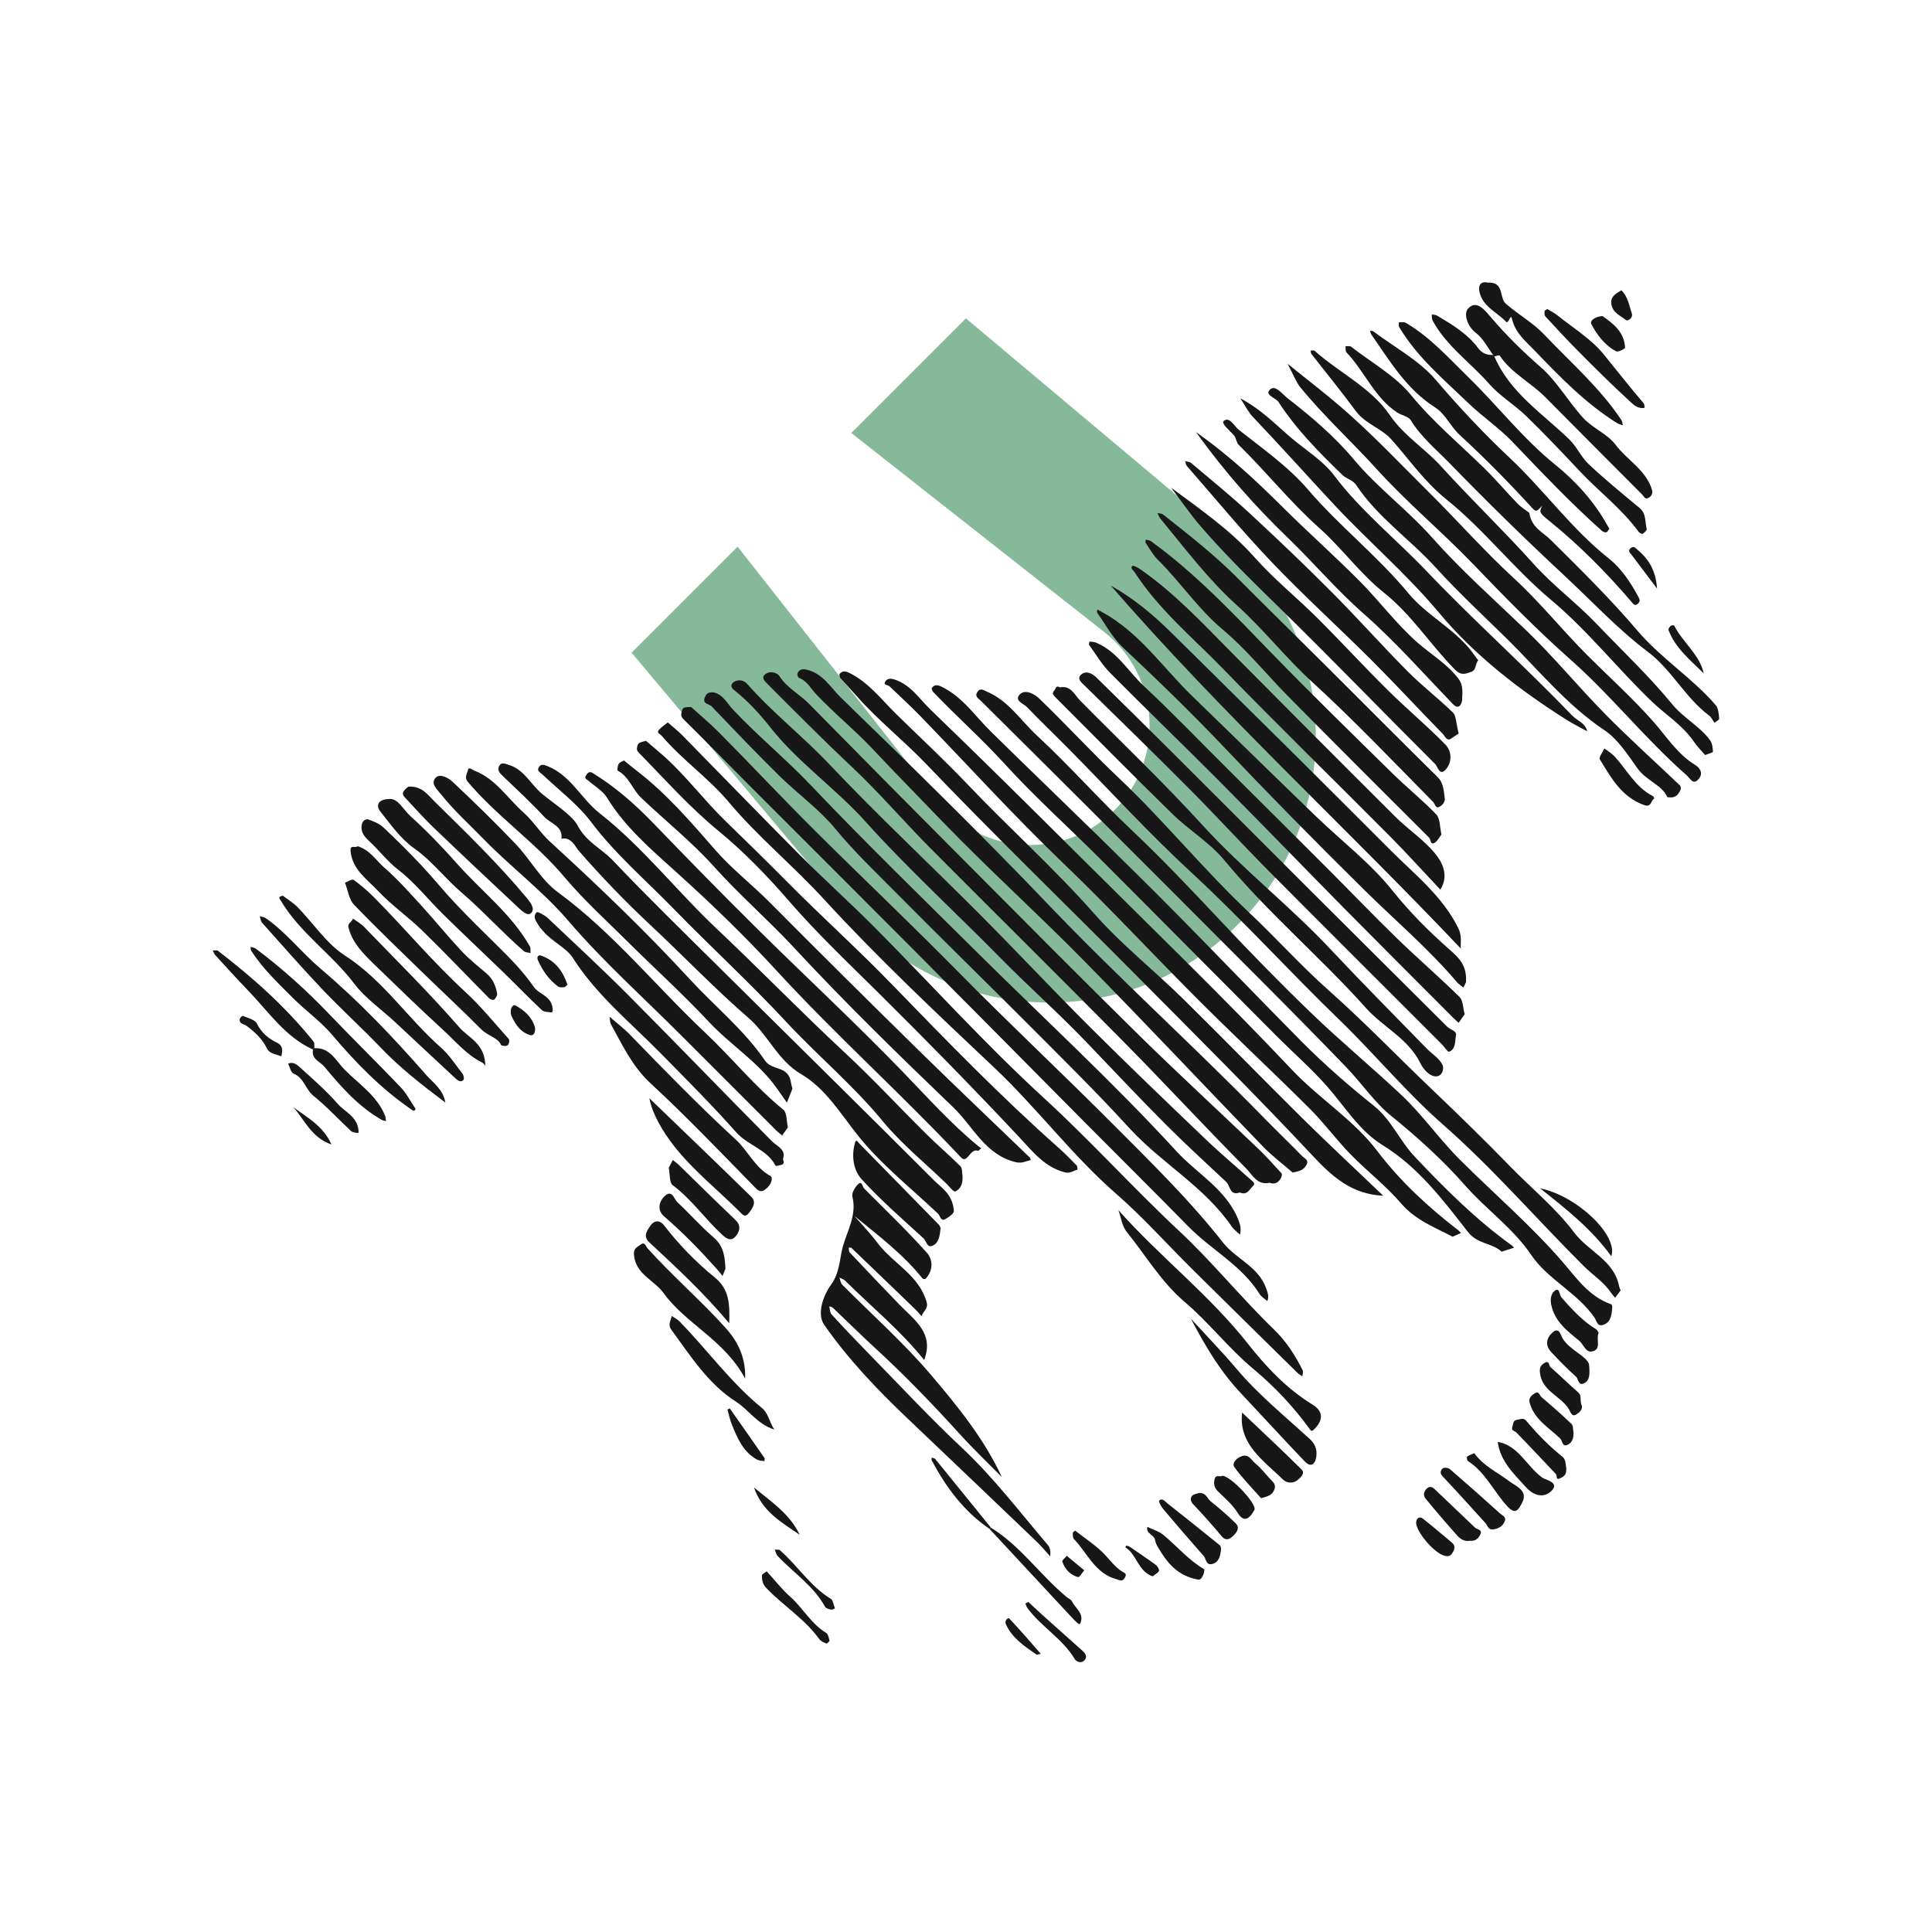 <svg width="186" height="186" viewBox="0 0 186 186" fill="none" xmlns="http://www.w3.org/2000/svg">
<path d="M81.955 41.684L92.991 30.649L117.529 51.258C129.042 60.928 129.8 78.383 119.169 89.014C108.538 99.645 91.082 98.887 81.413 87.375L60.803 62.836L71.011 52.628L90.158 76.964C94.415 82.374 102.442 82.852 107.31 77.984C112.178 73.115 111.701 65.088 106.29 60.831L81.955 41.684Z" fill="#86B99A"/>
<path d="M82.232 117.038C82.993 117.914 83.802 118.754 84.495 119.679C85.98 121.65 88.492 122.763 89.216 125.379C89.392 126.018 88.833 126.255 88.729 126.723C88.522 126.498 88.334 126.255 88.109 126.042C86.071 124.071 84.027 122.106 81.977 120.147C81.922 120.092 81.794 120.123 81.697 120.117C81.733 120.275 81.715 120.482 81.806 120.579C83.394 122.264 84.988 123.949 86.606 125.616C88.048 127.1 89.958 128.347 88.973 130.933C86.722 128.122 83.923 125.829 81.368 123.298C81.228 123.158 81.003 123.097 80.815 123C80.9 123.231 80.924 123.517 81.082 123.675C83.935 126.559 86.995 129.266 89.617 132.35C92.191 135.38 94.728 138.495 96.455 142.206C95.117 140.849 93.73 139.529 92.452 138.118C89.818 135.21 87.093 132.393 84.203 129.735C82.84 128.481 81.526 127.179 80.182 125.902C80.097 125.823 79.951 125.805 79.829 125.762C79.902 126.024 79.896 126.364 80.06 126.541C81.216 127.806 82.396 129.053 83.601 130.282C86.582 133.33 89.49 136.457 92.592 139.371C95.652 142.236 98.165 145.558 100.866 148.727C101.085 148.983 101.17 149.348 101.097 149.834C100.677 149.372 100.288 148.885 99.838 148.453C95.683 144.475 91.516 140.502 87.348 136.536C84.434 133.762 81.642 130.842 79.349 127.544C78.588 126.456 79.306 124.649 80.012 123.675C80.863 122.507 80.833 121.126 81.143 120.007C81.551 118.529 82.512 116.953 82.062 115.207C81.971 114.86 82.323 114.264 82.646 113.978C82.986 113.674 83.035 114.258 83.199 114.428C85.237 116.466 87.318 118.468 89.24 120.615C89.83 121.272 89.855 122.325 89.106 123.116C89.064 123.158 88.857 123.14 88.814 123.085C86.959 120.761 84.58 118.961 82.232 117.044V117.038Z" fill="#171717"/>
<path d="M64.298 69.556C64.809 70.006 65.271 70.365 65.679 70.779C69.481 74.648 73.253 78.554 77.085 82.398C79.44 84.759 81.922 86.985 84.27 89.346C89.678 94.797 94.837 100.521 100.495 105.704C104.997 109.829 109.072 114.355 113.526 118.516C116.713 121.491 119.475 124.922 122.614 127.958C123.843 129.144 124.683 130.464 125.413 131.924C125.486 132.076 125.394 132.307 125.382 132.502C125.224 132.399 125.048 132.307 124.92 132.18C121.544 128.858 118.167 125.543 114.803 122.209C112.358 119.788 110.058 117.202 107.473 114.945C103.22 111.234 99.856 106.696 95.762 102.827C90.153 97.534 84.519 92.236 79.312 86.56C76.349 83.329 72.955 80.555 70.12 77.173C68.228 74.922 65.661 73.139 63.696 70.828C63.556 70.663 63.173 70.572 63.434 70.268C63.653 70.013 63.957 69.824 64.298 69.544V69.556Z" fill="#171717"/>
<path d="M155.216 125.853C155.161 126.693 155.045 127.356 154.285 127.569C153.786 127.708 153.695 127.137 153.53 126.887C151.882 124.46 149.029 123.201 147.423 120.828C145.658 118.218 143.091 116.454 141.059 114.136C138.93 111.709 136.497 109.513 133.954 107.45C132.317 106.124 131.101 104.293 129.622 102.76C126.909 99.943 124.159 97.157 121.397 94.389C115.837 88.805 110.259 83.238 104.686 77.666C101.279 74.265 97.861 70.876 94.442 67.482C94.186 67.227 93.797 67.05 94.107 66.6C94.387 66.192 94.691 66.448 95.001 66.582C97.094 67.458 98.286 69.392 99.862 70.846C102.983 73.724 105.793 76.942 108.884 79.856C111.895 82.697 114.73 85.696 117.559 88.707C120.418 91.755 123.344 94.748 126.356 97.644C129.13 100.308 132.104 102.772 134.909 105.412C136.971 107.353 138.589 109.701 140.609 111.709C143.864 114.951 147.356 117.944 150.385 121.43C151.718 122.963 152.971 124.837 155.112 125.567C155.209 125.597 155.222 125.853 155.222 125.853H155.216Z" fill="#171717"/>
<path d="M66.555 68.079C67.376 68.827 68.398 69.679 69.329 70.622C72.395 73.731 75.388 76.912 78.479 79.99C83.06 84.553 87.756 89 92.294 93.605C97.131 98.521 102.168 103.235 107.029 108.114C110.721 111.819 114.487 115.481 117.742 119.624C118.983 121.206 121.154 121.93 121.897 124.035C122.049 124.467 122.195 124.826 122.006 125.258C121.751 125.032 121.428 124.85 121.258 124.57C119.53 121.808 116.604 120.324 114.396 118.067C111.105 114.709 107.759 111.405 104.449 108.066C98.889 102.463 93.341 96.842 87.768 91.251C82.561 86.019 77.329 80.812 72.109 75.586C70.004 73.475 67.924 71.334 65.801 69.241C65.497 68.943 65.582 68.73 65.655 68.42C65.74 68.036 66.008 68.091 66.555 68.067V68.079Z" fill="#171717"/>
<path d="M156.025 124.223C155.855 124.448 155.678 124.698 155.496 124.941C155.362 124.783 155.216 124.631 155.1 124.46C154.407 123.42 153.348 122.763 152.49 121.905C147.958 117.398 143.755 112.513 138.961 108.303C135.341 105.127 132.324 101.441 128.886 98.125C124.111 93.514 119.658 88.58 114.767 84.066C110.606 80.228 106.779 76.03 102.794 72.003C101.499 70.695 100.16 69.423 98.889 68.091C98.56 67.744 97.593 67.446 98.183 66.85C98.725 66.308 99.625 66.838 100.063 67.264C102.642 69.746 105.064 72.392 107.661 74.85C112.06 79.005 115.874 83.725 120.266 87.862C122.876 90.32 125.267 92.997 127.931 95.357C131.375 98.417 134.575 101.745 137.89 104.908C140.433 107.335 142.994 109.83 145.464 112.373C147.502 114.465 149.82 116.345 151.554 118.663C152.91 120.476 155.404 121.328 155.879 123.84C155.903 123.956 155.958 124.065 156.019 124.223H156.025Z" fill="#171717"/>
<path d="M139.849 119.065C138.152 118.164 136.29 117.489 134.885 115.853C133.413 114.137 131.581 112.738 130 111.107C128.643 109.714 127.481 108.12 126.106 106.746C122.657 103.308 119.092 99.975 115.643 96.537C111.184 92.097 106.919 87.467 102.369 83.111C97.599 78.543 93.152 73.633 88.553 68.888C87.61 67.921 86.606 67.008 85.633 66.071C85.475 65.919 84.97 65.986 85.256 65.573C85.438 65.311 85.749 65.299 86.107 65.414C87.665 65.907 88.504 67.276 89.575 68.31C94.43 72.982 99.217 77.727 103.993 82.485C110.831 89.292 117.778 95.996 124.397 103.01C127.007 105.778 130.292 107.774 132.597 110.815C134.824 113.748 137.513 116.224 140.421 118.462C140.506 118.529 140.573 118.627 140.652 118.706C140.439 118.797 140.226 118.894 139.855 119.059L139.849 119.065Z" fill="#171717"/>
<path d="M133.169 115.116C130.151 114.982 128.284 113.309 126.367 111.259C120.764 105.279 114.943 99.5 109.169 93.678C102.496 86.956 95.682 80.367 89.136 73.523C86.995 71.285 84.556 69.368 82.511 67.05C81.982 66.448 81.423 65.87 80.899 65.268C80.82 65.177 80.784 64.939 80.845 64.867C81.076 64.599 81.362 64.587 81.69 64.745C83.582 65.645 84.817 67.306 86.259 68.723C88.54 70.962 90.888 73.134 93.091 75.452C97.118 79.692 101.486 83.585 105.367 87.99C107.971 90.94 111.104 93.416 113.927 96.19C117.753 99.95 121.482 103.801 125.297 107.573C127.858 110.103 130.498 112.561 133.175 115.122L133.169 115.116Z" fill="#171717"/>
<path d="M144.558 120.5C143.663 119.648 142.258 119.806 141.321 118.602C138.912 115.511 136.552 112.366 133.084 110.231C130.858 108.856 129.464 106.52 127.743 104.567C126.252 102.882 124.549 101.392 122.955 99.798C117.285 94.116 111.64 88.409 105.964 82.734C102.88 79.649 99.625 76.729 96.693 73.511C94.503 71.108 92.081 68.967 89.849 66.624C89.758 66.527 89.666 66.302 89.715 66.229C89.952 65.876 90.317 65.949 90.627 66.101C92.653 67.069 93.864 68.93 95.403 70.439C98.761 73.742 102.162 77.003 105.526 80.294C108.13 82.843 110.727 85.398 113.288 87.99C117.31 92.066 121.27 96.196 125.297 100.26C127.506 102.487 129.866 104.537 132.318 106.502C133.948 107.816 134.787 109.866 136.205 111.362C139.113 114.441 142.124 117.446 145.592 119.934C145.659 119.983 145.701 120.056 145.756 120.123C145.397 120.238 145.044 120.348 144.57 120.5H144.558Z" fill="#171717"/>
<path d="M122.238 113.869C121.021 114.136 120.553 113.078 119.987 112.506C115.996 108.485 112.151 104.318 108.167 100.284C102.01 94.049 95.775 87.892 89.594 81.681C87.033 79.108 84.654 76.315 82.032 73.851C79.221 71.211 76.514 68.48 73.789 65.748C73.521 65.481 73.351 65.213 73.606 64.969C74.081 64.507 74.829 64.769 75.03 65.079C75.76 66.229 76.964 66.825 77.877 67.75C82.92 72.872 87.975 77.982 93.049 83.074C98.555 88.604 104.048 94.152 109.614 99.621C113.368 103.308 117.237 106.873 121.045 110.504C121.861 111.283 122.615 112.123 123.375 112.956C123.442 113.029 123.4 113.272 123.333 113.4C123.089 113.85 122.718 114.063 122.244 113.869H122.238Z" fill="#171717"/>
<path d="M91.826 116.533C91.899 116.776 91.455 117.111 91.023 117.36C90.561 117.634 90.518 117.044 90.311 116.849C87.683 114.361 84.788 112.08 82.555 109.269C80.87 107.152 79.495 104.804 77.11 103.399C74.884 102.085 73.922 99.621 72.104 98.039C68.794 95.174 65.783 92.017 62.595 89.036C60.168 86.767 57.874 84.382 55.69 81.876C55.447 81.596 54.979 80.513 54.054 80.756C54.206 79.509 52.995 79.29 52.399 78.645C51.122 77.264 49.735 75.981 48.372 74.679C48.08 74.399 47.855 74.119 48.056 73.742C48.269 73.34 48.64 73.535 48.962 73.632C50.465 74.07 51.097 75.531 52.198 76.437C53.391 77.422 55.082 78.487 55.599 79.46C56.463 81.091 57.923 81.705 59 82.837C62.327 86.347 65.801 89.723 69.238 93.13C76.143 99.974 83.072 106.787 89.946 113.662C90.646 114.361 91.674 114.927 91.832 116.527L91.826 116.533Z" fill="#171717"/>
<path d="M124.446 112.883C123.527 112.086 122.487 111.308 121.592 110.383C115.825 104.421 110.149 98.368 104.328 92.461C99.868 87.929 95.141 83.658 90.725 79.084C88.462 76.735 86.168 74.399 83.93 72.021C82.251 70.238 80.273 68.644 78.564 66.825C78.041 66.272 77.7 65.548 76.915 65.256C76.824 65.219 76.727 64.927 76.775 64.824C76.927 64.495 77.171 64.374 77.591 64.459C79.197 64.781 79.981 66.217 80.985 67.19C87.738 73.742 94.466 80.325 100.963 87.126C107.637 94.116 114.809 100.583 121.556 107.487C122.815 108.777 124.111 110.024 125.37 111.308C125.583 111.527 126.052 111.654 125.76 112.178C125.48 112.683 125.03 112.762 124.44 112.883H124.446Z" fill="#171717"/>
<path d="M68.636 66.649C69.603 66.813 70.023 67.744 70.595 68.346C72.998 70.889 75.699 73.109 78.114 75.652C83.394 81.207 88.894 86.548 94.332 91.944C100.665 98.222 107.242 104.269 113.264 110.839C115.266 113.023 118.137 114.544 119.263 117.549C119.439 118.012 119.488 118.407 119.378 118.857C119.111 118.608 118.794 118.389 118.593 118.097C115.965 114.246 111.816 111.989 108.726 108.607C105.514 105.09 102.107 101.744 98.743 98.368C94.649 94.256 90.488 90.216 86.412 86.092C84.374 84.029 82.269 82.034 80.407 79.777C78.85 77.891 76.794 76.431 75.036 74.697C72.809 72.507 70.656 70.25 68.502 67.993C68.271 67.75 67.547 67.793 67.882 67.075C68.058 66.704 68.265 66.643 68.642 66.649H68.636Z" fill="#171717"/>
<path d="M119.354 114.805C118.386 115.152 118.453 114.167 118.046 113.783C116.135 111.989 114.195 110.218 112.345 108.369C109.711 105.735 107.162 103.009 104.583 100.321C101.918 97.54 99.01 94.967 96.297 92.205C91.984 87.819 87.427 83.658 83.315 79.089C80.407 75.859 76.793 73.377 74.111 69.964C73.07 68.644 71.945 67.439 70.637 66.405C70.296 66.137 70.394 65.839 70.613 65.681C71.045 65.371 71.616 65.48 71.908 65.815C74.36 68.601 77.292 70.882 79.841 73.578C84.519 78.523 89.502 83.183 94.308 88.007C97.897 91.609 101.371 95.326 104.972 98.915C108.622 102.553 112.345 106.118 116.068 109.677C117.565 111.107 119.159 112.439 120.698 113.826C120.747 113.868 120.753 114.063 120.71 114.1C120.315 114.44 120.102 115.128 119.36 114.805H119.354Z" fill="#171717"/>
<path d="M92.665 113.224C92.702 113.869 92.538 114.453 91.96 114.709C91.814 114.776 91.382 114.216 91.096 113.936C89.046 111.953 86.789 110.134 84.988 107.944C82.153 104.494 78.734 101.653 75.717 98.405C72.213 94.633 68.411 91.147 64.815 87.455C62.157 84.723 59.249 82.241 56.925 79.157C55.617 77.423 53.804 76.066 52.21 74.552C51.997 74.351 51.657 74.229 51.87 73.87C52.064 73.542 52.338 73.609 52.673 73.743C54.936 74.625 55.94 76.888 57.728 78.293C61.926 81.59 65.199 85.843 69.055 89.468C73.198 93.368 77.147 97.456 81.314 101.325C84.021 103.837 86.533 106.557 89.161 109.16C90.232 110.225 91.388 111.205 92.459 112.275C92.653 112.47 92.611 112.902 92.672 113.23L92.665 113.224Z" fill="#171717"/>
<path d="M160.514 76.741C160.027 75.573 158.506 75.184 157.642 73.967C156.7 72.647 155.757 71.163 154.455 70.293C150.841 67.877 148.158 64.538 145.123 61.545C142.799 59.257 140.402 57.037 138.212 54.628C135.742 51.914 132.633 49.81 130.577 46.713C130.224 46.184 129.64 46.111 129.263 45.752C127.018 43.574 124.81 41.36 123.094 38.713C122.808 38.275 121.683 38.032 122.285 37.484C122.784 37.028 123.435 37.928 123.97 38.348C126.264 40.131 128.49 42.023 130.352 44.249C132.627 46.969 135.48 49.061 137.847 51.726C140.603 54.834 143.784 57.675 146.826 60.583C149.545 63.181 151.942 66.119 154.589 68.802C156.9 71.144 159.358 73.347 161.737 75.622C161.822 75.701 161.846 75.956 161.785 76.06C161.572 76.425 161.408 76.893 160.52 76.741H160.514Z" fill="#171717"/>
<path d="M123.965 35.027C126.009 36.676 127.56 37.862 129.038 39.133C132.062 41.737 134.811 44.657 137.628 47.456C140.347 50.151 142.921 53.077 145.75 55.674C148.299 58.017 150.434 60.705 152.873 63.139C154.996 65.256 157.241 67.269 159.243 69.551C160.435 70.913 161.518 72.617 163.173 73.627C163.751 73.98 163.964 74.509 163.525 75.008C162.99 75.616 162.729 74.947 162.364 74.624C158.415 71.163 155.161 67.014 151.225 63.528C147.94 60.62 144.861 57.475 141.826 54.312C138.814 51.179 135.468 48.398 132.542 45.168C130.133 42.504 127.457 40.076 125.181 37.278C124.804 36.816 124.591 36.213 123.965 35.039V35.027Z" fill="#171717"/>
<path d="M62.181 71.315C62.765 71.814 63.41 72.343 64.031 72.903C66.105 74.782 67.802 77.052 69.773 78.974C71.769 80.921 73.77 82.867 75.735 84.851C79.063 88.215 82.591 91.384 85.882 94.785C91.09 100.157 96.297 105.522 101.894 110.486C102.509 111.028 103.08 111.618 103.652 112.202C103.737 112.287 103.737 112.603 103.725 112.609C103.33 112.707 103.032 112.993 102.515 112.865C100.574 112.366 99.43 110.876 98.177 109.537C93.724 104.78 89.161 100.132 84.532 95.545C81.6 92.644 78.607 89.809 75.887 86.663C73.855 84.315 71.58 81.973 69.214 80.032C66.379 77.709 64.025 75.038 61.506 72.471C61.293 72.252 61.293 72.1 61.354 71.838C61.445 71.412 61.804 71.461 62.187 71.315H62.181Z" fill="#171717"/>
<path d="M60.076 73.213C60.508 73.56 60.861 73.87 61.232 74.15C64.152 76.376 66.5 79.126 68.909 81.882C70.436 83.634 72.371 85.137 74.056 86.828C78.935 91.743 83.856 96.616 88.802 101.471C92.221 104.823 95.701 108.12 99.144 111.442C99.199 111.496 99.205 111.606 99.236 111.685C98.773 111.782 98.39 112.026 97.824 111.892C94.862 111.21 93.706 108.467 91.795 106.63C86.564 101.611 81.368 96.543 76.441 91.232C73.959 88.556 71.191 86.171 68.745 83.439C66.64 81.091 64.067 79.029 61.731 76.814C60.891 76.017 60.575 74.789 59.48 74.198C59.401 74.156 59.45 73.706 59.565 73.541C59.705 73.347 59.991 73.262 60.076 73.213Z" fill="#171717"/>
<path d="M94.472 110.535C94.32 110.663 94.21 110.809 94.156 110.79C93.389 110.511 93.134 112.08 92.531 111.441C86.728 105.273 80.419 99.609 74.683 93.361C71.671 90.082 68.423 86.949 65.083 83.938C62.692 81.784 60.173 79.631 58.44 76.796C58.032 76.133 57.259 75.695 56.645 75.159C56.493 75.026 56.219 74.965 56.408 74.667C56.56 74.423 56.73 74.222 57.04 74.411C59.194 75.725 61.068 77.368 62.82 79.174C66.08 82.551 69.359 85.909 72.693 89.212C77.426 93.903 82.317 98.435 86.947 103.223C89.301 105.656 91.552 108.187 94.18 110.34C94.253 110.401 94.338 110.45 94.466 110.535H94.472Z" fill="#171717"/>
<path d="M164.159 72.695C163.788 72.257 163.386 71.862 163.076 71.406C161.993 69.812 160.363 68.82 159.012 67.525C155.709 64.349 152.837 60.693 149.339 57.767C145.732 54.749 142.879 50.996 139.247 48.076C137.154 46.397 135.694 44.261 133.96 42.315C132.993 41.226 131.429 40.806 130.511 39.553C129.142 37.691 127.67 35.897 126.252 34.072C126.192 33.992 126.204 33.859 126.179 33.749C126.313 33.755 126.49 33.706 126.569 33.779C128.941 35.897 131.983 37.302 133.802 39.966C135.165 41.962 137.178 43.172 138.742 44.9C141.631 48.082 144.746 51.063 147.618 54.263C149.516 56.38 151.797 58.053 153.744 60.097C156.171 62.646 158.75 65.067 160.971 67.78C162.078 69.137 163.635 69.897 164.639 71.272C164.846 71.558 164.895 71.996 164.913 72.367C164.913 72.452 164.487 72.556 164.153 72.689L164.159 72.695Z" fill="#171717"/>
<path d="M75.838 108.558C75.674 108.789 75.485 109.057 75.297 109.319C75.108 109.154 74.901 109.002 74.725 108.826C71.683 105.79 68.641 102.749 65.606 99.707C61.95 96.044 58.081 92.577 54.722 88.659C52.204 85.727 49.15 83.452 46.504 80.726C45.153 79.339 43.693 78.019 42.47 76.486C42.051 75.963 41.406 75.421 41.959 74.856C42.355 74.448 43.182 74.892 43.571 75.263C45.646 77.222 47.702 79.212 49.667 81.28C51.072 82.764 52.094 84.711 53.7 85.891C59.03 89.797 63.13 94.937 67.887 99.415C70.454 101.83 72.669 104.604 75.424 106.843C75.771 107.129 75.71 107.913 75.856 108.552L75.838 108.558Z" fill="#171717"/>
<path d="M119.415 38.348C121.422 39.419 122.76 40.83 124.227 42.084C125.65 43.3 127.341 44.316 128.442 45.776C131.04 49.225 134.41 51.908 137.355 54.999C141.881 59.75 146.802 64.142 151.359 68.887C151.84 69.386 152.63 69.599 152.801 70.402C152.168 70.055 151.517 69.733 150.903 69.35C146.297 66.454 141.96 63.09 138.517 58.965C135.414 55.254 131.758 52.139 128.485 48.635C125.857 45.819 123.271 42.923 120.607 40.125C120.193 39.693 119.919 39.121 119.421 38.36L119.415 38.348Z" fill="#171717"/>
<path d="M141.144 94.541C141.144 94.541 141.023 94.797 140.889 95.071C140.682 94.9 140.445 94.76 140.275 94.566C137.549 91.36 134.343 88.634 131.356 85.69C126.684 81.085 122.085 76.4 117.565 71.643C114.505 68.425 111.317 65.353 108.087 62.317C107.101 61.392 106.438 60.115 105.635 58.996C105.587 58.929 105.635 58.789 105.641 58.685C105.806 58.77 105.97 58.856 106.128 58.941C109.687 60.888 111.926 64.246 114.742 66.977C118.727 70.84 122.687 74.727 126.684 78.584C129.16 80.975 131.952 83.098 134.075 85.763C135.748 87.856 137.604 89.705 139.575 91.439C140.506 92.254 141.224 92.954 141.138 94.547L141.144 94.541Z" fill="#171717"/>
<path d="M140.633 91.317C129.501 79.57 117.553 68.614 106.937 56.374C109.151 57.615 111.049 59.203 112.814 60.955C116.78 64.885 120.765 68.796 124.725 72.726C127.785 75.762 130.827 78.816 133.881 81.864C136.241 84.224 138.912 86.311 140.421 89.413C140.749 90.095 140.603 90.734 140.633 91.317Z" fill="#171717"/>
<path d="M141.005 97.65C140.822 97.906 140.628 98.186 140.427 98.472C140.257 98.313 140.074 98.155 139.91 97.991C136.4 94.469 132.877 90.958 129.379 87.418C125.352 83.336 121.373 79.211 117.328 75.141C113.866 71.662 110.326 68.261 106.87 64.775C106.086 63.984 105.508 62.993 104.851 62.086C104.802 62.019 104.875 61.873 104.893 61.764C105.1 61.794 105.325 61.788 105.514 61.867C107.546 62.707 108.61 64.635 110.125 66.053C112.917 68.662 115.564 71.424 118.271 74.119C121.495 77.331 124.725 80.537 127.944 83.756C130.146 85.964 132.305 88.215 134.544 90.387C136.503 92.285 138.571 94.073 140.518 95.983C140.859 96.318 140.834 97.018 141.011 97.65H141.005Z" fill="#171717"/>
<path d="M140.159 99.719C140.08 100.437 140.086 101.045 139.508 101.252C139.374 101.3 139.04 100.759 138.778 100.503C133.218 94.937 127.639 89.389 122.097 83.804C119.548 81.237 117.103 78.56 114.547 75.993C111.214 72.641 107.825 69.344 104.449 66.034C104.114 65.706 103.622 65.347 104.102 64.933C104.564 64.538 105.155 64.824 105.562 65.231C108.142 67.762 110.715 70.299 113.276 72.854C117.583 77.149 121.878 81.462 126.185 85.757C130.559 90.125 134.945 94.475 139.325 98.843C139.642 99.159 140.287 99.238 140.165 99.719H140.159Z" fill="#171717"/>
<path d="M147.228 49.359C147.435 50.807 148.572 51.258 149.29 51.975C152.155 54.816 155.063 57.682 157.643 60.717C159.948 63.424 162.917 65.256 165.18 67.89C165.442 68.2 165.466 68.741 165.515 69.186C165.527 69.301 165.217 69.453 165.052 69.587C164.888 69.35 164.767 69.058 164.548 68.894C162.248 67.178 160.94 64.489 158.677 62.78C155.745 60.571 153.269 57.889 150.598 55.406C146.826 51.896 143.146 48.289 139.557 44.596C138.273 43.276 136.813 42.078 135.821 40.459C135.59 40.082 134.921 39.985 134.495 39.705C132.311 38.257 131.374 35.751 129.628 33.926C129.513 33.804 129.561 33.53 129.537 33.33C129.72 33.342 129.957 33.287 130.072 33.378C132.031 34.899 134.313 36.17 135.852 38.044C137.999 40.66 140.554 42.777 142.933 45.113C144.028 46.184 145.013 47.37 146.084 48.465C146.474 48.867 146.966 49.165 147.228 49.372V49.359Z" fill="#171717"/>
<path d="M138.662 85.647C137.068 83.956 135.541 82.253 133.929 80.629C128.545 75.208 123.076 69.879 117.759 64.398C114.833 61.387 111.56 58.685 109.249 55.108C109.109 54.895 108.786 54.749 109.011 54.476C109.06 54.415 109.48 54.603 109.681 54.737C112.972 57 115.679 59.902 118.465 62.719C123.74 68.042 129.026 73.347 134.337 78.633C135.541 79.832 137.008 80.799 138.097 82.089C138.9 83.038 139.502 84.315 138.668 85.641L138.662 85.647Z" fill="#171717"/>
<path d="M138.778 80.33C138.589 80.567 138.419 80.957 138.121 81.133C137.689 81.395 137.762 80.823 137.592 80.653C133.078 76.151 128.57 71.649 124.092 67.117C121.951 64.951 120.017 62.542 117.693 60.589C115.32 58.594 113.641 56.033 111.469 53.891C111.001 53.429 110.672 52.815 110.295 52.261C110.246 52.194 110.301 52.054 110.307 51.951C110.478 51.999 110.684 52.005 110.818 52.109C115.119 55.224 118.727 59.074 122.407 62.864C126.222 66.788 130.139 70.609 134.045 74.447C135.426 75.804 136.941 77.021 138.279 78.414C138.65 78.803 138.602 79.594 138.772 80.33H138.778Z" fill="#171717"/>
<path d="M102.045 66.18C103.092 65.955 103.439 66.892 104.01 67.469C107.953 71.454 112.016 75.323 115.788 79.46C119.639 83.688 124.159 87.198 128.065 91.359C131.106 94.596 134.239 97.747 137.336 100.929C137.859 101.47 138.601 101.902 138.881 102.541C139.076 102.985 138.741 103.934 137.835 103.532C137.378 103.332 136.965 102.808 136.733 102.34C135.578 99.992 133.175 98.903 131.526 97.066C127.134 92.156 122.072 87.898 117.856 82.8C116.463 81.115 114.474 79.928 112.892 78.383C109.09 74.672 105.367 70.888 101.614 67.135C101.419 66.94 101.23 66.752 101.51 66.466C101.656 66.32 101.638 65.936 102.052 66.18H102.045Z" fill="#171717"/>
<path d="M76.288 104.817C76.118 105.243 75.935 105.699 75.759 106.155C75.443 105.705 75.12 105.249 74.804 104.799C73.028 102.262 70.363 100.638 68.276 98.405C65.74 95.698 62.984 93.198 60.349 90.582C58.312 88.562 56.176 86.621 54.333 84.431C51.516 81.079 47.86 78.615 45.044 75.275C44.66 74.825 44.989 74.472 45.05 74.138C45.123 73.767 45.475 74.12 45.676 74.193C47.714 74.977 48.852 76.845 50.397 78.22C51.34 79.059 52.027 80.191 52.964 81.043C57.618 85.307 62.175 89.669 66.445 94.311C68.836 96.908 71.622 99.141 73.63 102.079C74.147 102.84 75.005 102.73 75.619 103.211C76.179 103.649 76.094 104.227 76.294 104.805L76.288 104.817Z" fill="#171717"/>
<path d="M139.076 76.76C139.174 77.1 138.942 77.471 138.583 77.672C138.2 77.885 138.151 77.386 137.975 77.21C134.118 73.304 130.346 69.326 126.289 65.621C123.764 63.315 121.635 60.577 119.098 58.29C116.3 55.771 114.079 52.785 111.707 49.919C111.579 49.767 111.518 49.566 111.427 49.384C111.615 49.432 111.847 49.432 111.993 49.548C114.456 51.495 116.926 53.423 119.147 55.656C121.957 58.485 124.817 61.277 127.645 64.094C131.228 67.659 134.781 71.248 138.389 74.794C138.948 75.348 138.973 75.969 139.082 76.766L139.076 76.76Z" fill="#171717"/>
<path d="M112.729 46.938C115.563 49.043 118.453 51.026 120.813 53.691C122.663 55.778 124.865 57.542 126.842 59.513C129.13 61.794 131.314 64.179 133.613 66.448C135.42 68.237 137.385 69.873 139.161 71.692C139.776 72.319 139.824 73.395 139.161 74.113C138.589 74.722 138.413 73.803 138.176 73.566C133.224 68.626 128.363 63.595 123.369 58.698C120.71 56.094 118.039 53.502 115.606 50.686C114.578 49.493 113.69 48.185 112.735 46.932L112.729 46.938Z" fill="#171717"/>
<path d="M140.439 70.615C140.439 70.615 139.989 70.907 139.678 71.12C139.295 71.382 139.1 70.858 138.906 70.658C136.606 68.309 134.373 65.888 132.05 63.564C128.868 60.389 125.528 57.365 122.425 54.111C119.585 51.136 116.963 47.948 114.255 44.852C114.158 44.742 114.152 44.553 114.109 44.401C114.304 44.456 114.541 44.456 114.681 44.578C116.573 46.178 118.502 47.741 120.321 49.426C122.997 51.902 125.638 54.421 128.211 57.006C130.693 59.495 133.029 62.129 135.505 64.623C136.892 66.022 138.474 67.233 139.885 68.608C140.189 68.906 140.159 69.544 140.433 70.615H140.439Z" fill="#171717"/>
<path d="M115.138 41.597C118.575 44.025 121.13 46.483 123.649 48.983C126.027 51.343 128.546 53.576 130.906 55.955C132.804 57.865 134.429 60.067 136.436 61.837C137.75 62.993 139.289 63.881 140.39 65.317C140.932 66.023 140.774 66.734 140.755 67.465C140.755 67.531 140.549 68.48 139.886 67.793C137.045 64.849 134.325 61.752 131.259 59.063C128.668 56.788 126.465 54.172 124.002 51.794C120.917 48.812 118.028 45.613 115.144 41.597H115.138Z" fill="#171717"/>
<path d="M142.307 63.571C141.996 63.984 142.142 64.501 141.637 64.684C141.084 64.885 140.658 65.049 140.104 64.495C137.732 62.105 135.913 59.191 133.26 57.08C130.931 55.224 129.197 52.779 127.025 50.844C124.22 48.35 121.909 45.424 119.25 42.826C119.031 42.613 119.025 42.193 118.824 41.95C118.429 41.469 117.523 40.77 117.815 40.526C118.368 40.064 118.824 41.031 119.244 41.366C121.556 43.191 124.026 44.919 125.924 47.133C128.953 50.668 132.634 53.539 135.597 57.122C137.385 59.282 140.062 60.541 141.765 62.828C141.954 63.084 142.142 63.346 142.313 63.577L142.307 63.571Z" fill="#171717"/>
<path d="M75.376 111.612C75.546 111.971 75.412 112.11 75.157 112.165C74.987 112.202 74.689 112.281 74.664 112.226C73.849 110.644 72.018 110.292 70.892 109.026C68.532 106.374 66.019 103.855 63.525 101.324C60.623 98.38 57.405 95.77 55.13 92.193C54.54 91.262 53.11 90.63 52.271 89.62C52.149 89.474 52.003 89.334 51.906 89.17C51.663 88.744 51.224 88.294 51.669 87.825C51.748 87.74 52.447 88.105 52.739 88.385C55.337 90.837 57.959 93.27 60.483 95.801C65.113 100.455 69.663 105.181 74.287 109.841C74.835 110.395 75.717 110.65 75.37 111.612H75.376Z" fill="#171717"/>
<path d="M148.512 48.635C147.928 49.286 147.885 49.317 147.46 48.854C145.245 46.433 142.939 44.091 140.524 41.87C139.636 41.049 139.149 39.851 138.188 39.242C135.408 37.484 133.814 34.765 132.014 32.192C131.947 32.094 131.941 31.954 131.904 31.839C132.014 31.857 132.147 31.845 132.22 31.906C134.252 33.439 136.619 34.686 138.231 36.578C140.488 39.224 142.879 41.767 145.379 44.115C148.67 47.212 151.304 50.929 154.869 53.752C156.098 54.725 157.011 56.112 157.771 57.535C157.929 57.828 157.85 57.986 157.655 58.144C157.376 58.369 157.236 58.138 157.071 57.943C154.656 55.126 152.059 52.498 149.169 50.162C148.165 49.353 148.165 49.317 148.5 48.629L148.512 48.635Z" fill="#171717"/>
<path d="M154.936 50.899C154.845 51.015 154.772 51.203 154.644 51.246C154.528 51.282 154.327 51.197 154.218 51.106C151.164 48.387 148.366 45.418 145.537 42.467C144.302 41.184 142.69 40.089 141.364 38.811C138.985 36.524 136.424 34.376 134.702 31.487C134.629 31.371 134.684 31.183 134.678 31.024C134.897 31.037 135.158 30.976 135.329 31.073C137.683 32.448 139.466 34.468 141.4 36.353C144.211 39.091 146.601 42.212 149.704 44.718C151.663 46.3 153.488 48.283 154.759 50.601C154.808 50.686 154.857 50.765 154.936 50.899Z" fill="#171717"/>
<path d="M143.748 34.169C143.207 33.452 142.787 32.575 142.1 32.058C141.199 31.383 140.926 30.166 141.315 29.729C142.13 28.81 142.933 29.844 143.469 30.471C144.959 32.217 146.559 33.81 148.305 35.325C149.911 36.712 150.988 38.689 152.448 40.265C153.348 41.238 154.759 41.78 155.532 42.814C156.645 44.298 158.434 45.223 159.03 47.109C159.14 47.456 159.042 47.723 158.732 47.918C158.373 48.137 158.288 47.803 158.111 47.626C155.003 44.499 151.882 41.391 148.792 38.258C147.392 36.834 145.513 35.934 144.369 34.224C144.332 34.169 144.034 34.285 143.858 34.322C143.815 34.273 143.779 34.224 143.736 34.169H143.748Z" fill="#171717"/>
<path d="M53.214 97.304C53.232 97.273 53.159 97.48 53.117 97.474C52.788 97.425 52.368 97.438 52.156 97.237C50.872 96.032 49.655 94.767 48.39 93.538C46.492 91.701 44.563 89.894 42.678 88.039C41.224 86.615 39.946 84.973 38.352 83.744C37.288 82.922 36.521 81.888 35.566 81C35.104 80.574 34.678 80.1 34.836 79.364C34.915 78.999 35.231 78.81 35.462 78.895C35.98 79.072 36.533 79.303 36.922 79.668C38.2 80.866 39.435 82.107 40.633 83.379C41.71 84.522 42.69 85.763 43.773 86.907C45.105 88.319 46.492 89.681 47.879 91.044C49.144 92.291 50.379 93.544 51.401 95.029C51.906 95.759 53.208 95.88 53.214 97.292V97.304Z" fill="#171717"/>
<path d="M107.667 116.497C111.658 120.993 116.422 124.649 120.139 129.364C121.866 131.56 123.88 133.708 126.374 135.235C127.439 135.885 127.384 136.768 126.502 137.613C126.362 137.753 126.277 137.838 126.113 137.613C124.537 135.435 122.736 133.519 120.65 131.779C118.295 129.82 116.391 127.326 114.055 125.343C111.774 123.402 110.308 120.865 108.47 118.596C108.02 118.043 107.929 117.197 107.667 116.485V116.497Z" fill="#171717"/>
<path d="M143.87 34.321C145.367 37.813 148.512 39.809 151.097 42.321C151.809 43.015 152.229 44.012 152.953 44.694C154.522 46.16 156.183 47.529 157.838 48.897C158.513 49.451 158.355 50.242 158.537 50.929C158.568 51.051 158.306 51.282 158.136 51.398C158.081 51.434 157.838 51.312 157.765 51.209C156.147 48.989 153.95 47.34 152.083 45.357C150.392 43.556 148.688 41.761 146.918 40.04C145.799 38.957 144.399 38.136 143.383 36.974C141.583 34.917 139.259 33.33 137.926 30.866C137.835 30.702 137.866 30.464 137.841 30.264C138.012 30.3 138.2 30.3 138.346 30.385C139.806 31.249 141.266 32.119 142.301 33.506C142.684 34.023 143.158 34.188 143.748 34.175C143.791 34.224 143.827 34.273 143.87 34.327V34.321Z" fill="#171717"/>
<path d="M58.677 97.876C59.444 98.545 60.107 99.044 60.672 99.634C64 103.071 67.34 106.49 70.862 109.739C72.018 110.803 72.669 112.391 74.166 113.212C74.494 113.395 74.178 114.088 73.868 114.344C73.618 114.545 73.296 114.94 72.785 114.417C69.445 111.004 66.147 107.549 62.65 104.312C60.873 102.67 59.918 100.607 58.811 98.594C58.72 98.436 58.738 98.216 58.683 97.882L58.677 97.876Z" fill="#171717"/>
<path d="M37.524 76.918C38.34 76.888 38.832 77.958 39.526 78.585C41.12 80.026 42.616 81.584 44.046 83.196C46.382 85.824 49.241 87.996 51.011 91.111C51.109 91.281 51.054 91.543 51.072 91.755C50.859 91.695 50.592 91.701 50.44 91.573C48.353 89.772 46.504 87.698 44.435 85.927C42.847 84.571 41.594 82.886 39.86 81.663C38.559 80.744 37.579 79.333 36.563 78.055C36.289 77.709 36.192 76.942 37.53 76.918H37.524Z" fill="#171717"/>
<path d="M34.422 81.468C35.596 81.803 36.199 82.831 37.014 83.543C38.261 84.632 39.374 85.879 40.493 87.102C41.82 88.555 43.061 90.089 44.399 91.524C45.16 92.339 46.042 93.039 46.887 93.763C47.477 94.268 47.727 94.937 47.861 95.655C47.897 95.831 47.721 96.099 47.569 96.245C47.508 96.306 47.197 96.215 47.088 96.105C44.941 93.939 42.842 91.719 40.658 89.596C39.289 88.263 37.695 87.156 36.393 85.769C35.347 84.65 33.917 83.725 33.753 81.949C33.686 81.249 34.233 81.699 34.416 81.468H34.422Z" fill="#171717"/>
<path d="M48.25 100.625C47.958 99.895 46.972 99.743 46.334 99.098C44.539 97.279 42.653 95.546 40.822 93.763C38.553 91.555 36.266 89.371 34.075 87.089C33.589 86.578 33.492 85.69 33.212 84.978C33.498 84.875 33.911 84.601 34.045 84.705C34.751 85.222 35.42 85.794 36.034 86.414C39.003 89.413 41.704 92.656 44.819 95.515C46.316 96.89 47.605 98.502 48.974 100.017C49.047 100.096 49.035 100.291 48.998 100.412C48.919 100.698 48.7 100.777 48.244 100.625H48.25Z" fill="#171717"/>
<path d="M27.231 86.231C27.669 86.572 28.217 86.901 28.655 87.339C30.175 88.896 31.429 90.843 33.205 91.993C36.886 94.359 39.228 98.009 42.422 100.826C43.243 101.55 43.857 102.505 44.532 103.381C44.642 103.521 44.703 103.861 44.618 103.959C44.356 104.257 44.058 104.007 43.863 103.831C41.917 102.03 39.982 100.211 38.041 98.404C36.715 97.169 35.164 96.105 34.087 94.681C31.934 91.828 28.855 89.808 27.024 86.688C26.921 86.511 26.702 86.323 27.231 86.237V86.231Z" fill="#171717"/>
<path d="M42.878 106.149C40.621 104.452 38.492 102.791 36.606 100.814C34.793 98.916 32.84 97.152 31.034 95.248C29.05 93.161 27.158 90.989 25.236 88.842C25.096 88.684 25.078 88.422 25.005 88.209C25.194 88.264 25.419 88.276 25.571 88.386C27.548 89.754 29.014 91.689 30.821 93.222C34.532 96.361 37.853 99.859 41.041 103.497C41.71 104.264 42.653 104.86 42.878 106.149Z" fill="#171717"/>
<path d="M143.256 27.21C144.844 27.124 144.314 28.67 144.965 29.235C146.158 30.276 147.587 31.073 148.664 32.21C151.207 34.887 154.03 37.333 156.098 40.441C156.189 40.581 156.195 40.776 156.238 40.946C156.043 40.873 155.83 40.831 155.66 40.721C152.63 38.823 150.167 36.274 147.715 33.719C146.863 32.831 145.884 32.064 145.568 30.708C145.428 30.093 145.251 31.249 144.99 30.975C144.12 30.057 142.781 29.534 142.447 28.159C142.282 27.495 142.526 27.039 143.256 27.21Z" fill="#171717"/>
<path d="M39.307 75.732C40.621 75.653 41.175 76.511 41.795 77.125C44.861 80.142 47.958 83.135 50.714 86.451C51.072 86.883 51.547 87.491 51.127 87.905C50.781 88.246 50.215 87.668 49.862 87.345C47.112 84.778 44.381 82.205 41.667 79.601C40.755 78.725 39.922 77.77 39.051 76.851C38.857 76.65 38.668 76.431 38.875 76.152C39.033 75.945 39.258 75.781 39.301 75.738L39.307 75.732Z" fill="#171717"/>
<path d="M71.732 132.709C69.713 128.968 66.05 127.484 63.872 124.472C62.966 123.225 61.177 122.678 61.031 120.78C60.983 120.153 61.39 120.038 61.7 119.806C62.084 119.52 62.181 120.001 62.333 120.171C64.73 122.836 67.456 125.184 69.846 127.831C70.777 128.865 71.817 130.416 71.738 132.703L71.732 132.709Z" fill="#171717"/>
<path d="M40.007 106.751C39.909 107.068 39.709 106.891 39.575 106.794C36.667 104.792 34.252 102.317 31.971 99.621C30.894 98.35 29.415 97.292 28.187 96.069C26.757 94.639 25.285 93.246 24.184 91.531C24.123 91.433 24.141 91.281 24.123 91.153C24.293 91.214 24.494 91.232 24.634 91.336C27.183 93.24 29.531 95.369 31.727 97.669C33.984 100.029 36.326 102.317 38.583 104.683C39.149 105.279 39.532 106.052 40.007 106.751Z" fill="#171717"/>
<path d="M46.723 102.748C46.765 102.566 46.516 102.341 46.376 102.268C44.91 101.538 43.882 100.278 42.708 99.202C40.426 97.109 38.206 94.955 35.985 92.802C34.963 91.804 33.947 90.794 33.558 89.328C33.424 88.835 33.917 88.762 33.978 88.434C34.331 88.695 34.738 88.908 35.036 89.219C38.133 92.425 41.309 95.564 44.235 98.922C45.129 99.944 46.753 100.473 46.723 102.742V102.748Z" fill="#171717"/>
<path d="M90.56 118.237C90.469 118.967 90.402 119.673 89.757 119.94C89.252 120.153 89.18 119.466 88.9 119.21C86.868 117.349 84.775 115.542 82.932 113.504C82.153 112.646 81.952 111.265 82.317 110.006C82.427 109.623 82.579 109.933 82.701 110.061C85.262 112.671 87.817 115.274 90.372 117.89C90.481 118 90.524 118.17 90.56 118.237Z" fill="#171717"/>
<path d="M62.522 105.735C65.643 108.746 69.013 111.971 72.347 115.238C72.84 115.718 72.475 116.296 72.116 116.758C71.714 117.282 71.495 116.935 71.167 116.612C69.074 114.538 66.732 112.664 64.919 110.365C63.788 108.935 62.772 107.183 62.522 105.735Z" fill="#171717"/>
<path d="M114.651 126.955C116.379 128.841 117.735 130.234 118.989 131.718C121.124 134.255 123.685 136.335 126.118 138.556C126.739 139.128 126.848 139.809 126.672 140.49C126.587 140.813 126.271 141.379 125.607 140.691C123.533 138.525 121.513 136.305 119.457 134.121C117.553 132.101 116.184 129.869 114.651 126.955Z" fill="#171717"/>
<path d="M70.199 127.393C67.705 124.412 65.101 122.015 62.51 119.606C61.865 119.004 62.309 118.462 62.601 118.024C62.936 117.513 63.477 117.386 63.945 117.988C65.381 119.843 67.011 121.522 68.824 122.994C70.23 124.138 70.26 125.568 70.205 127.399L70.199 127.393Z" fill="#171717"/>
<path d="M74.549 137.631C72.888 137.096 72.079 135.727 70.85 134.942C68.143 133.202 66.488 130.544 64.645 128.037C64.255 127.508 64.596 127.137 64.669 126.693C64.918 126.863 65.204 126.997 65.411 127.21C68.094 129.954 70.345 133.099 73.344 135.544C73.989 136.073 74.05 136.87 74.549 137.637V137.631Z" fill="#171717"/>
<path d="M64.377 112.433C64.487 112.22 64.633 111.947 64.773 111.679C64.967 111.837 65.18 111.983 65.363 112.16C67.169 113.918 68.952 115.694 70.783 117.428C71.343 117.957 71.245 118.486 70.874 118.961C70.461 119.496 70.059 119.368 69.542 118.888C67.881 117.361 66.592 115.469 64.76 114.1C64.432 113.857 64.511 113.06 64.383 112.427L64.377 112.433Z" fill="#171717"/>
<path d="M69.84 122.148C69.804 122.24 69.682 122.544 69.56 122.842C69.378 122.617 69.201 122.386 69.007 122.167C67.413 120.384 65.752 118.669 63.933 117.105C63.3 116.564 63.386 115.749 63.958 115.183C64.706 114.447 64.888 115.438 65.223 115.749C66.409 116.856 67.48 118.085 68.709 119.137C69.609 119.91 69.791 120.847 69.84 122.148Z" fill="#171717"/>
<path d="M148.956 29.752C149.302 29.959 149.637 30.117 149.917 30.342C151.438 31.571 153.184 32.629 154.394 34.114C155.672 35.683 156.919 37.289 158.245 38.828C158.33 38.932 158.33 39.26 158.324 39.26C157.667 39.4 157.211 38.914 156.84 38.573C155.167 37.04 153.561 35.44 151.961 33.828C150.872 32.733 149.819 31.595 148.773 30.457C148.676 30.354 148.688 30.123 148.706 29.953C148.706 29.886 148.858 29.825 148.956 29.752Z" fill="#171717"/>
<path d="M30.139 101.045C27.463 99.834 25.869 97.425 23.928 95.405C22.839 94.274 21.781 93.112 20.722 91.95C20.613 91.828 20.564 91.652 20.485 91.506C20.655 91.512 20.88 91.457 20.99 91.542C24.36 94.128 27.523 96.951 30.188 100.278C30.304 100.424 30.243 100.704 30.267 100.923C30.224 100.966 30.182 101.008 30.139 101.051V101.045Z" fill="#171717"/>
<path d="M119.579 135.989C121.416 137.734 123.393 139.578 125.315 141.476C125.68 141.835 125.194 142.255 124.969 142.455C124.543 142.826 123.916 142.832 123.515 142.437C121.635 140.594 119.232 139.055 119.579 135.989Z" fill="#171717"/>
<path d="M30.261 100.917C31.775 100.813 32.378 102.176 33.181 102.985C34.556 104.372 36.302 105.492 37.074 107.42C37.135 107.578 37.135 107.761 37.159 107.937C37.013 107.895 36.849 107.876 36.721 107.797C34.501 106.526 32.846 104.646 31.24 102.705C30.808 102.182 29.938 101.975 30.139 101.039C30.182 100.996 30.224 100.953 30.267 100.911L30.261 100.917Z" fill="#171717"/>
<path d="M153.908 128.317C153.622 128.98 154.212 129.887 153.312 130.099C152.655 130.258 152.473 129.442 152.053 129.096C150.897 128.135 149.68 127.259 149.34 125.598C149.206 124.953 149.388 124.436 149.747 124.223C150.161 123.973 150.118 124.667 150.325 124.91C151.335 126.048 152.345 127.173 153.665 127.976C153.793 128.055 153.853 128.244 153.908 128.317Z" fill="#171717"/>
<path d="M144.192 138.817C146.163 139.14 146.973 141.153 148.475 142.254C148.791 142.486 150.361 142.741 149.205 143.672C148.591 144.165 147.696 144.043 146.93 143.197C145.738 141.883 144.448 140.697 144.192 138.823V138.817Z" fill="#171717"/>
<path d="M117.559 149.104C117.48 149.822 117.364 150.418 116.677 150.576C116.093 150.71 116.129 150.077 115.886 149.803C114.572 148.319 113.282 146.816 112.005 145.302C111.804 145.064 111.518 144.553 111.591 144.48C111.883 144.176 112.151 144.541 112.37 144.718C114.067 146.056 115.758 147.407 117.437 148.769C117.541 148.854 117.547 149.073 117.559 149.11V149.104Z" fill="#171717"/>
<path d="M143.767 147.237C143.274 147.316 143.219 146.86 142.994 146.616C141.625 145.114 140.268 143.593 138.869 142.114C138.571 141.798 138.723 141.524 138.888 141.372C139.009 141.263 139.423 141.299 139.575 141.427C141.211 142.838 142.824 144.268 144.424 145.716C144.636 145.91 145.062 146.026 144.843 146.507C144.624 146.993 144.229 147.164 143.767 147.243V147.237Z" fill="#171717"/>
<path d="M150.781 141.244C150.872 142.023 150.501 142.181 150.185 142.327C149.747 142.534 149.929 142.053 149.795 141.913C148.518 140.575 147.265 139.218 145.969 137.898C145.805 137.728 145.464 137.764 145.604 137.363C145.701 137.071 145.64 136.736 146.09 136.681C146.395 136.645 146.662 136.456 146.942 136.791C148.007 138.062 149.157 139.237 150.458 140.277C150.744 140.508 150.738 141.104 150.775 141.244H150.781Z" fill="#171717"/>
<path d="M159.261 76.875C158.927 77.07 158.987 77.751 158.312 77.514C156.134 76.76 155.106 74.886 154.017 73.097C153.902 72.909 154.303 72.41 154.461 72.057C154.79 72.313 155.161 72.526 155.441 72.824C156.645 74.132 157.467 75.811 159.152 76.656C159.2 76.681 159.219 76.778 159.267 76.869L159.261 76.875Z" fill="#171717"/>
<path d="M141.491 148.337C140.974 148.423 140.573 148.155 140.274 147.814C139.24 146.652 138.224 145.472 137.239 144.268C136.989 143.97 137.081 143.562 137.379 143.294C137.628 143.069 137.872 143.124 138.133 143.379C139.417 144.62 140.725 145.831 142.008 147.072C142.203 147.261 142.726 147.236 142.525 147.705C142.343 148.137 142.002 148.398 141.491 148.331V148.337Z" fill="#171717"/>
<path d="M141.935 139.9C142.805 141.129 144.162 141.743 145.324 142.619C145.987 143.118 147.216 143.532 146.48 144.791C146.218 145.229 145.95 145.91 145.147 145.053C143.821 143.635 143.03 141.755 141.333 140.666C141.242 140.606 141.181 140.307 141.236 140.247C141.357 140.119 141.57 140.07 141.935 139.9Z" fill="#171717"/>
<path d="M151.486 137.899C151.505 138.41 151.389 138.866 150.927 139.091C150.391 139.347 150.428 138.708 150.215 138.501C149.12 137.436 147.678 136.646 147.258 135.015C147.149 134.589 147.435 134.34 147.751 134.139C148.165 133.878 148.22 134.352 148.402 134.504C149.388 135.344 150.367 136.195 151.298 137.09C151.468 137.248 151.426 137.625 151.486 137.899Z" fill="#171717"/>
<path d="M152.977 131.328C153.105 132.484 152.977 132.934 152.521 133.165C151.937 133.463 151.979 132.77 151.742 132.551C150.896 131.796 150.099 130.981 149.327 130.154C148.743 129.521 148.871 128.822 149.449 128.292C150.124 127.678 150.282 128.609 150.428 128.84C151.158 130.02 152.703 130.513 152.977 131.328Z" fill="#171717"/>
<path d="M115.338 152.073C113.331 151.708 112.333 150.413 111.481 148.953C111.36 148.746 111.238 148.515 111.208 148.283C111.135 147.742 110.295 147.663 110.459 147C110.976 147.249 111.573 147.414 112.004 147.772C113.312 148.861 114.426 150.188 115.916 151.07C115.977 151.106 115.922 151.416 115.861 151.569C115.734 151.867 115.563 152.14 115.344 152.067L115.338 152.073Z" fill="#171717"/>
<path d="M95.397 147.073C98.244 148.825 100.136 151.629 102.667 153.734C102.849 153.886 103.117 153.99 103.208 154.184C103.537 154.848 104.395 155.334 104.017 156.253C103.926 156.478 103.859 156.441 102.728 155.225C100.246 152.548 97.757 149.877 95.269 147.201C95.312 147.158 95.355 147.115 95.397 147.079V147.073Z" fill="#171717"/>
<path d="M152.235 135.209C152.466 135.611 152.077 135.994 151.718 136.195C151.304 136.432 151.17 135.86 151.03 135.641C150.221 134.37 148.402 133.908 148.25 132.107C148.214 131.675 148.329 131.432 148.682 131.219C149.181 130.914 149.102 131.474 149.266 131.614C150.172 132.405 151.024 133.257 151.937 134.047C152.296 134.358 152.095 134.723 152.235 135.209Z" fill="#171717"/>
<path d="M34.526 108.953C34.544 108.904 34.489 109.087 34.477 109.087C34.246 109.038 33.948 109.032 33.795 108.886C32.585 107.767 31.472 106.538 30.188 105.51C29.409 104.889 29.275 103.764 28.253 103.356C27.998 103.253 27.907 102.736 27.736 102.407C28.266 102.164 28.643 102.547 28.947 102.821C30.182 103.934 31.435 105.041 32.53 106.288C33.23 107.085 34.459 107.499 34.526 108.959V108.953Z" fill="#171717"/>
<path d="M121.404 144.231C120.582 143.3 119.633 142.339 118.842 141.256C118.587 140.903 118.958 140.435 119.469 140.222C120.205 139.906 120.467 140.569 120.844 140.879C121.404 141.335 121.848 141.925 122.346 142.455C122.614 142.734 122.876 142.953 122.669 143.446C122.456 143.969 122.042 144.061 121.404 144.237V144.231Z" fill="#171717"/>
<path d="M115.424 143.739C116.129 143.691 116.227 144.281 116.567 144.548C117.407 145.218 118.222 145.923 118.982 146.678C119.402 147.097 119.031 147.572 118.727 147.858C118.447 148.119 118.052 148.424 117.614 147.9C116.725 146.836 115.801 145.795 114.846 144.792C114.572 144.506 114.627 144.171 114.748 144.025C114.906 143.831 115.265 143.8 115.43 143.739H115.424Z" fill="#171717"/>
<path d="M117.68 142.078C118.502 142.097 121.057 144.834 120.765 145.363C120.382 146.057 119.834 146.732 119.171 145.674C118.654 144.84 117.936 144.244 117.255 143.581C116.926 143.259 116.804 142.857 116.938 142.383C117.078 141.896 117.498 142.249 117.68 142.072V142.078Z" fill="#171717"/>
<path d="M148.268 114.404C151.858 115.134 155.824 118.972 155.124 120.943C153.281 118.394 150.896 116.472 148.268 114.404Z" fill="#171717"/>
<path d="M73.819 151.281C74.585 152.121 75.267 153.003 76.082 153.727C77.305 154.81 78.083 156.325 79.525 157.195C79.72 157.31 79.793 157.675 79.86 157.937C79.878 158.01 79.616 158.253 79.562 158.229C79.318 158.131 79.026 158.01 78.88 157.809C77.481 155.862 75.419 154.597 73.782 152.894C73.411 152.51 73.356 152.115 73.35 151.671C73.35 151.555 73.618 151.434 73.813 151.281H73.819Z" fill="#171717"/>
<path d="M103.5 147.353C104.51 148.15 105.587 148.825 106.42 149.731C106.925 150.279 107.375 150.869 108.002 151.283C108.239 151.435 108.549 151.483 108.282 151.909C108.032 152.305 107.831 152.128 107.509 152.043C105.428 151.495 104.698 149.531 103.397 148.174C103.275 148.052 103.287 147.779 103.281 147.578C103.281 147.511 103.421 147.438 103.5 147.359V147.353Z" fill="#171717"/>
<path d="M154.273 30.428C155.319 31.152 156.378 31.961 156.451 33.47C156.451 33.585 155.781 33.92 155.593 33.823C154.498 33.245 153.756 32.253 153.202 31.195C153.02 30.854 153.634 30.465 154.267 30.428H154.273Z" fill="#171717"/>
<path d="M139.234 149.804C138.273 149.78 136.192 147.377 136.345 146.489C136.399 146.142 136.685 145.965 136.977 146.197C137.932 146.945 138.851 147.736 139.782 148.514C140.068 148.752 140.08 149.019 139.916 149.354C139.757 149.67 139.563 149.871 139.234 149.81V149.804Z" fill="#171717"/>
<path d="M99.004 154.226C99.46 154.646 99.892 155.06 100.336 155.461C101.632 156.623 102.928 157.785 104.23 158.941C104.534 159.215 104.717 159.543 104.376 159.872C104.066 160.176 103.609 159.957 103.476 159.738C102.308 157.767 100.251 156.629 98.919 154.816C98.828 154.689 98.767 154.53 98.718 154.378C98.718 154.366 98.858 154.299 99.004 154.22V154.226Z" fill="#171717"/>
<path d="M95.269 147.194C92.799 145.515 91.084 143.191 89.697 140.594C89.66 140.527 89.697 140.423 89.697 140.332C89.812 140.375 89.977 140.381 90.043 140.466C91.832 142.662 93.614 144.864 95.397 147.067C95.354 147.109 95.312 147.152 95.269 147.188V147.194Z" fill="#171717"/>
<path d="M70.254 135.587C71.367 137.175 72.487 138.763 73.594 140.357C73.642 140.43 73.594 140.57 73.594 140.673C73.363 140.624 73.101 140.636 72.9 140.527C71.537 139.791 70.99 138.452 70.449 137.12C70.266 136.664 70.169 136.177 70.035 135.703C70.108 135.666 70.181 135.624 70.26 135.587H70.254Z" fill="#171717"/>
<path d="M54.625 94.797C54.528 94.882 54.437 95.022 54.339 95.034C54.145 95.058 53.883 95.083 53.743 94.985C52.849 94.334 52.241 93.452 51.79 92.448C51.651 92.132 51.809 91.901 52.082 91.998C53.409 92.455 54.181 93.446 54.631 94.809L54.625 94.797Z" fill="#171717"/>
<path d="M164.03 64.842C162.753 63.558 161.293 62.421 160.63 60.65C160.593 60.553 160.733 60.352 160.843 60.255C160.916 60.188 161.165 60.182 161.183 60.224C161.986 61.849 163.611 62.962 164.03 64.848V64.842Z" fill="#171717"/>
<path d="M49.217 97.754C49.028 96.963 49.448 96.714 49.582 96.781C50.47 97.243 51.212 97.906 51.498 98.898C51.553 99.092 51.523 99.816 50.981 99.64C49.929 99.287 49.491 98.332 49.217 97.754Z" fill="#171717"/>
<path d="M27.11 101.598C27.195 101.489 27.067 101.695 27.037 101.683C26.563 101.476 25.948 101.464 25.687 100.917C25.249 100.01 24.531 99.359 23.746 98.769C23.497 98.581 23.028 98.593 23.077 98.124C23.089 97.997 23.332 97.772 23.375 97.796C23.849 98.009 24.537 98.155 24.725 98.532C25.157 99.408 25.796 99.956 26.617 100.357C27.043 100.564 27.287 100.832 27.104 101.592L27.11 101.598Z" fill="#171717"/>
<path d="M72.59 143.21C74.311 144.627 75.997 145.71 76.994 147.76C75.188 146.525 73.405 145.534 72.59 143.21Z" fill="#171717"/>
<path d="M156.091 27.94C156.724 28.548 156.84 29.406 157.101 30.178C157.247 30.622 156.688 30.933 156.554 30.823C156.024 30.391 155.276 30.13 155.136 29.315C155.008 28.572 155.519 28.293 156.097 27.946L156.091 27.94Z" fill="#171717"/>
<path d="M80.382 154.841C80.322 154.865 80.151 154.987 80.011 154.963C79.805 154.926 79.519 154.841 79.427 154.683C78.314 152.663 76.386 151.416 74.859 149.792C74.719 149.64 74.676 149.39 74.591 149.189C74.755 149.208 74.98 149.153 75.084 149.244C76.799 150.735 78.022 152.742 80.017 153.947C80.182 154.044 80.206 154.379 80.382 154.841Z" fill="#171717"/>
<path d="M159.535 56.672C158.556 55.37 157.82 54.39 157.078 53.417C156.919 53.21 156.676 53.028 157.005 52.76C157.285 52.535 157.437 52.748 157.619 52.9C158.69 53.794 159.408 54.871 159.529 56.672H159.535Z" fill="#171717"/>
<path d="M110.952 151.757C109.535 151.246 109.437 149.627 108.348 148.976C108.336 148.97 108.397 148.806 108.409 148.806C108.525 148.824 108.659 148.836 108.75 148.903C109.608 149.487 110.465 150.065 111.299 150.68C111.457 150.795 111.633 151.124 111.579 151.239C111.469 151.452 111.195 151.574 110.952 151.763V151.757Z" fill="#171717"/>
<path d="M100.202 159.221C100.002 159.251 99.837 159.324 99.764 159.276C98.615 158.479 97.434 157.7 96.832 156.35C96.686 156.015 97.057 155.711 97.155 155.808C98.171 156.873 99.126 157.998 100.196 159.215L100.202 159.221Z" fill="#171717"/>
<path d="M31.909 110.182C29.987 109.519 29.342 107.846 28.253 106.605C29.591 107.596 31.112 108.393 31.909 110.182Z" fill="#171717"/>
<path d="M104.389 151.173C104.17 151.428 103.92 151.866 103.799 151.836C103.032 151.629 102.521 151.075 102.272 150.339C102.229 150.218 102.552 149.974 102.704 149.786C103.251 150.236 103.799 150.692 104.389 151.179V151.173Z" fill="#171717"/>
</svg>
